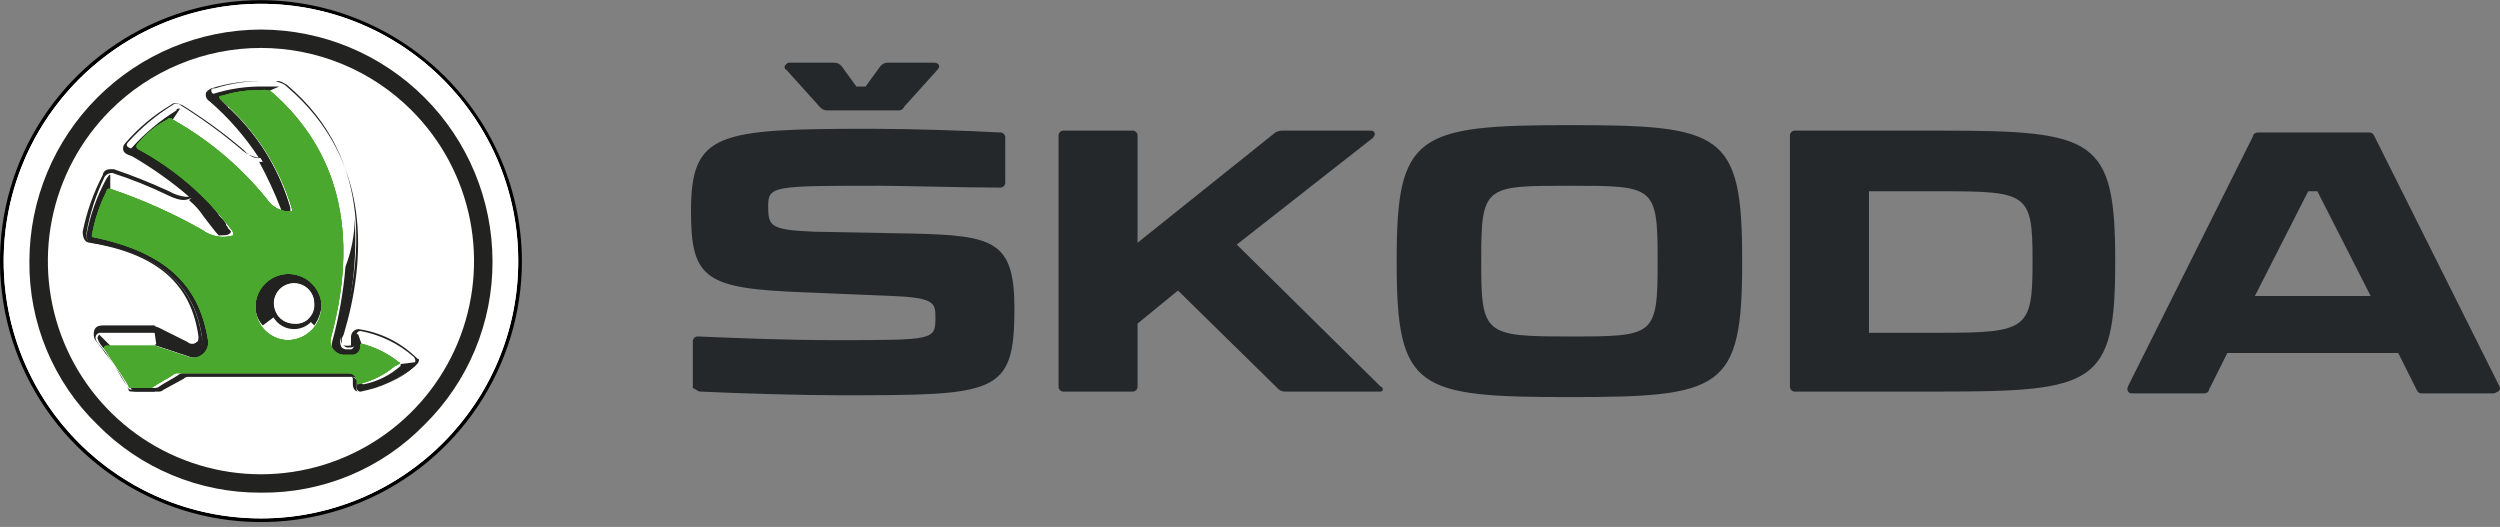 <svg width="204" height="43" viewBox="0 0 204 43" fill="none" xmlns="http://www.w3.org/2000/svg">
<rect x="0" y="0" width="204" height="43" fill="#808080" stroke="none"/>
<path d="M21.294 42.45C18.466 42.424 15.667 41.864 13.046 40.801C10.522 39.761 8.229 38.232 6.298 36.302C4.368 34.372 2.839 32.078 1.799 29.554C0.721 26.937 0.161 24.136 0.15 21.306C0.176 18.478 0.736 15.68 1.799 13.059C2.839 10.534 4.368 8.241 6.298 6.311C8.229 4.38 10.522 2.851 13.046 1.812C15.663 0.734 18.464 0.173 21.294 0.162C24.123 0.188 26.921 0.748 29.542 1.812C32.066 2.851 34.359 4.38 36.29 6.311C38.22 8.241 39.749 10.534 40.789 13.059C41.867 15.675 42.427 18.476 42.438 21.306C42.412 24.135 41.852 26.933 40.789 29.554C39.749 32.078 38.22 34.372 36.29 36.302C34.359 38.232 32.066 39.761 29.542 40.801C26.925 41.879 24.124 42.439 21.294 42.45Z" fill="white"/>
<path d="M21.294 0.012C17.083 0.012 12.966 1.261 9.464 3.601C5.962 5.941 3.233 9.266 1.621 13.157C0.009 17.048 -0.412 21.33 0.409 25.461C1.231 29.591 3.259 33.386 6.237 36.364C9.215 39.342 13.009 41.37 17.14 42.191C21.27 43.013 25.552 42.591 29.443 40.98C33.334 39.368 36.66 36.639 39 33.137C41.339 29.635 42.588 25.518 42.588 21.306C42.569 15.665 40.319 10.26 36.33 6.271C32.34 2.282 26.936 0.032 21.294 0.012V0.012ZM21.294 42.3C17.142 42.3 13.083 41.069 9.63 38.762C6.178 36.456 3.487 33.177 1.898 29.34C0.309 25.504 -0.107 21.283 0.703 17.21C1.513 13.138 3.513 9.397 6.449 6.461C9.385 3.525 13.126 1.526 17.198 0.715C21.271 -0.095 25.492 0.321 29.328 1.91C33.164 3.499 36.443 6.19 38.75 9.643C41.057 13.095 42.288 17.154 42.288 21.306C42.288 26.874 40.077 32.214 36.139 36.151C32.202 40.089 26.862 42.3 21.294 42.3Z" fill="black"/>
<path d="M21.294 42.301C32.889 42.301 42.288 32.901 42.288 21.306C42.288 9.712 32.889 0.312 21.294 0.312C9.699 0.312 0.3 9.712 0.3 21.306C0.3 32.901 9.699 42.301 21.294 42.301Z" fill="white"/>
<path d="M21.294 40.501C18.754 40.508 16.239 40.008 13.896 39.029C11.552 38.05 9.428 36.613 7.648 34.802C5.841 33.019 4.407 30.894 3.429 28.551C2.451 26.208 1.948 23.695 1.949 21.156C1.928 18.615 2.422 16.095 3.402 13.75C4.381 11.405 5.825 9.282 7.648 7.51C9.431 5.704 11.556 4.27 13.899 3.291C16.241 2.313 18.755 1.81 21.294 1.811C23.835 1.791 26.355 2.285 28.7 3.264C31.045 4.243 33.168 5.688 34.94 7.51C36.746 9.294 38.18 11.419 39.158 13.761C40.137 16.104 40.64 18.617 40.639 21.156C40.659 23.698 40.165 26.217 39.186 28.562C38.206 30.908 36.762 33.03 34.94 34.802C33.168 36.624 31.045 38.069 28.7 39.048C26.355 40.027 23.835 40.522 21.294 40.501Z" fill="white"/>
<path d="M21.294 40.201C18.811 40.214 16.352 39.729 14.059 38.776C11.767 37.824 9.689 36.421 7.948 34.652C6.167 32.92 4.757 30.843 3.803 28.549C2.849 26.255 2.372 23.791 2.399 21.306C2.411 16.299 4.405 11.499 7.946 7.959C11.487 4.418 16.286 2.423 21.294 2.411C26.301 2.423 31.101 4.418 34.641 7.959C38.182 11.499 40.177 16.299 40.189 21.306C40.202 23.788 39.717 26.248 38.764 28.54C37.811 30.833 36.409 32.911 34.64 34.652C32.907 36.433 30.831 37.843 28.537 38.797C26.242 39.751 23.778 40.228 21.294 40.201Z" fill="#222221"/>
<path d="M21.294 38.701C17.855 38.7 14.493 37.679 11.633 35.767C8.774 33.856 6.546 31.14 5.23 27.962C3.914 24.784 3.569 21.288 4.24 17.914C4.91 14.541 6.566 11.442 8.997 9.009C10.611 7.393 12.528 6.111 14.638 5.237C16.748 4.362 19.01 3.912 21.294 3.912C23.578 3.912 25.84 4.362 27.95 5.237C30.059 6.111 31.976 7.393 33.59 9.009C36.022 11.442 37.677 14.541 38.348 17.914C39.019 21.288 38.674 24.784 37.358 27.962C36.042 31.14 33.814 33.856 30.954 35.767C28.095 37.679 24.733 38.7 21.294 38.701Z" fill="white"/>
<path d="M12.746 28.204L15.446 29.104C15.662 29.188 15.897 29.21 16.125 29.168C16.352 29.126 16.564 29.021 16.735 28.866C16.907 28.71 17.031 28.509 17.095 28.286C17.158 28.064 17.159 27.827 17.095 27.605C16.346 23.106 13.496 20.407 7.798 19.357C7.648 19.357 7.648 19.357 7.648 19.207C7.796 17.937 8.204 16.712 8.848 15.608C8.848 15.568 8.863 15.53 8.892 15.502C8.92 15.474 8.958 15.458 8.998 15.458V14.258C8.848 14.258 8.848 14.408 8.698 14.558C7.904 16.01 7.347 17.579 7.048 19.207C7.048 19.507 7.198 19.807 7.498 19.807C13.046 20.706 15.896 23.256 16.495 27.605C16.495 27.904 16.495 28.054 16.346 28.204C16.286 28.261 16.215 28.304 16.137 28.33C16.06 28.356 15.977 28.364 15.896 28.354C15.684 28.377 15.472 28.324 15.296 28.204L12.896 27.005H12.597L12.746 28.054C12.597 28.204 12.597 28.204 12.746 28.204Z" fill="#222221"/>
<path d="M33.891 29.554L32.691 29.704V29.854C31.845 30.615 30.809 31.133 29.692 31.354C29.542 31.354 29.542 31.354 29.542 31.203V31.054C29.532 30.898 29.465 30.751 29.355 30.641C29.244 30.531 29.098 30.464 28.942 30.454H14.996C14.915 30.444 14.832 30.452 14.754 30.478C14.677 30.504 14.605 30.547 14.546 30.604C14.096 30.904 13.496 31.204 13.047 31.503C12.987 31.56 12.916 31.603 12.838 31.629C12.761 31.655 12.678 31.663 12.597 31.653H11.247C11.097 31.653 10.947 31.653 10.947 31.503C10.347 30.454 9.748 29.704 8.998 28.504C8.848 28.354 8.848 28.354 8.998 28.204L8.098 27.305C8.017 27.386 7.964 27.491 7.948 27.605C8.073 27.948 8.279 28.257 8.548 28.504C8.698 28.654 8.848 28.954 8.998 29.104L9.448 29.704C9.831 30.232 10.182 30.782 10.497 31.354L10.647 31.653C10.797 31.803 10.797 31.953 11.097 31.953H12.897C12.978 31.963 13.061 31.955 13.138 31.929C13.216 31.903 13.287 31.86 13.347 31.803L14.996 30.904C15.074 30.818 15.181 30.765 15.296 30.754H28.792C29.092 30.754 29.092 31.054 29.092 31.203V31.653C29.099 31.731 29.133 31.803 29.188 31.858C29.242 31.913 29.315 31.947 29.392 31.953C31.05 31.66 32.601 30.936 33.891 29.854V29.554Z" fill="#222221"/>
<path d="M28.942 27.454V28.054C28.942 28.204 28.792 28.504 28.642 28.504H28.342C28.261 28.514 28.178 28.506 28.101 28.48C28.023 28.454 27.952 28.411 27.892 28.354C27.742 28.204 27.742 27.754 27.742 27.604L27.892 27.305C28.783 24.239 29.138 21.043 28.942 17.857C28.928 19.191 28.674 20.512 28.192 21.756C28.024 23.783 27.673 25.791 27.143 27.754C26.843 28.654 27.442 29.104 28.192 29.104H28.942C29.098 29.093 29.244 29.027 29.355 28.917C29.465 28.806 29.531 28.66 29.542 28.504V28.204L29.242 27.305C28.942 27.155 28.942 27.305 28.942 27.454Z" fill="#222221"/>
<path d="M23.544 22.206C23.189 22.204 22.837 22.273 22.508 22.407C22.18 22.542 21.882 22.741 21.631 22.992C21.38 23.243 21.181 23.542 21.046 23.87C20.911 24.198 20.842 24.55 20.844 24.905C20.829 25.206 20.874 25.508 20.977 25.791C21.08 26.074 21.239 26.334 21.444 26.555L22.644 25.655C22.477 25.381 22.375 25.074 22.344 24.755C22.344 24.318 22.518 23.898 22.827 23.589C23.136 23.28 23.556 23.106 23.994 23.106C24.431 23.106 24.851 23.28 25.16 23.589C25.469 23.898 25.643 24.318 25.643 24.755C25.655 24.99 25.606 25.224 25.501 25.434C25.396 25.644 25.238 25.824 25.043 25.955L25.643 26.555C25.995 26.073 26.203 25.501 26.243 24.905C26.245 24.55 26.176 24.198 26.041 23.87C25.907 23.542 25.708 23.243 25.457 22.992C25.206 22.741 24.907 22.542 24.579 22.407C24.25 22.273 23.899 22.204 23.544 22.206Z" fill="#222221"/>
<path d="M10.797 12.609C12.553 13.584 14.167 14.795 15.595 16.208C15.556 16.208 15.518 16.223 15.489 16.252C15.461 16.28 15.446 16.318 15.446 16.358C15.912 16.743 16.317 17.198 16.645 17.707C17.245 18.457 17.545 18.907 17.845 19.207C18.295 19.207 18.595 19.207 18.745 19.057C18.895 18.907 18.895 18.907 18.595 18.607C18.595 18.457 18.445 18.457 18.445 18.307C18.445 18.157 18.145 17.857 17.995 17.707C17.845 17.557 17.695 17.257 17.545 17.107C17.36 16.936 17.207 16.733 17.095 16.508L16.645 16.058L16.195 15.608L15.745 15.158L15.296 14.708L14.846 14.258C14.696 14.108 14.546 13.958 14.396 13.958C14.246 13.808 14.096 13.808 13.946 13.658C13.796 13.508 13.646 13.508 13.496 13.358C13.346 13.208 13.196 13.208 13.046 13.059C12.896 12.909 12.746 12.909 12.596 12.758C12.446 12.609 12.296 12.609 12.146 12.459C12.069 12.373 11.962 12.32 11.847 12.309C11.733 12.293 11.627 12.24 11.547 12.159C11.397 12.009 11.247 12.009 11.547 11.709C12.27 10.971 13.075 10.317 13.946 9.759H14.096L14.696 8.86C14.546 8.86 14.396 8.86 14.396 9.01C13.061 9.834 11.849 10.844 10.797 12.009C10.647 12.159 10.647 12.159 10.647 12.309C10.347 12.159 10.497 12.309 10.797 12.609Z" fill="#222221"/>
<path d="M17.095 8.11C18.872 9.5 20.351 11.234 21.444 13.209H21.144C21.829 14.467 22.43 15.77 22.944 17.107V17.257H23.543C23.693 17.257 23.693 17.257 23.693 17.107V16.957C22.901 14.208 21.461 11.688 19.494 9.609L19.345 9.46L19.195 9.31L19.045 9.16L18.895 9.01L18.745 8.86C18.705 8.86 18.667 8.844 18.639 8.816C18.61 8.788 18.595 8.749 18.595 8.71L18.445 8.56L18.295 8.41L18.145 8.26C17.995 8.11 17.995 7.96 18.295 7.96C19.234 7.748 20.186 7.598 21.144 7.51H21.744L22.794 7.06H21.594C20.171 7.028 18.752 7.231 17.395 7.66C17.095 7.66 17.095 7.81 17.095 7.96C16.945 7.81 16.945 7.96 17.095 8.11Z" fill="#222221"/>
<path d="M32.541 29.554C31.657 28.849 30.635 28.339 29.542 28.054C29.392 28.054 29.392 28.054 29.392 28.204V28.354C29.381 28.51 29.315 28.656 29.204 28.767C29.094 28.877 28.948 28.944 28.792 28.954H28.042C27.88 28.947 27.721 28.904 27.577 28.829C27.433 28.755 27.306 28.649 27.206 28.521C27.107 28.393 27.036 28.244 26.999 28.086C26.962 27.928 26.96 27.764 26.992 27.605C29.692 17.707 26.692 11.559 22.344 7.66C21.894 7.21 21.594 7.36 20.994 7.36C20.027 7.363 19.066 7.515 18.145 7.81C17.845 7.81 17.845 7.96 17.995 8.11C20.782 10.473 22.816 13.601 23.843 17.107C23.843 17.257 23.843 17.257 23.693 17.257C23.306 17.264 22.923 17.171 22.582 16.987C22.24 16.803 21.952 16.535 21.744 16.208C19.626 13.593 17.031 11.405 14.096 9.759C14.069 9.725 14.035 9.697 13.996 9.678C13.957 9.659 13.914 9.649 13.871 9.649C13.828 9.649 13.785 9.659 13.746 9.678C13.707 9.697 13.673 9.725 13.646 9.759C12.722 10.239 11.905 10.902 11.247 11.709C11.213 11.736 11.185 11.77 11.166 11.809C11.147 11.848 11.137 11.89 11.137 11.934C11.137 11.977 11.147 12.02 11.166 12.059C11.185 12.098 11.213 12.132 11.247 12.159C14.249 13.771 16.86 16.023 18.895 18.757C18.951 18.816 18.994 18.887 19.02 18.965C19.046 19.043 19.054 19.125 19.045 19.207C18.614 19.338 18.159 19.366 17.716 19.288C17.273 19.21 16.855 19.028 16.495 18.757C14.154 17.431 11.694 16.326 9.147 15.458C8.847 15.308 8.697 15.458 8.697 15.608C8.12 16.741 7.715 17.954 7.498 19.207C7.498 19.357 7.498 19.357 7.648 19.357C13.346 20.556 16.195 23.106 16.945 27.605C17.009 27.827 17.008 28.063 16.945 28.286C16.881 28.509 16.757 28.71 16.585 28.865C16.414 29.021 16.202 29.126 15.974 29.168C15.747 29.21 15.511 29.188 15.296 29.104L12.596 28.204H8.697C8.548 28.204 8.398 28.354 8.548 28.504C9.297 29.704 9.897 30.454 10.497 31.503C10.497 31.653 10.647 31.653 10.797 31.653H12.146C12.228 31.663 12.31 31.655 12.388 31.629C12.466 31.603 12.537 31.56 12.596 31.503C13.046 31.203 13.646 30.904 14.096 30.604C14.155 30.547 14.226 30.504 14.304 30.478C14.382 30.452 14.464 30.444 14.546 30.454H28.492C28.648 30.464 28.794 30.531 28.904 30.641C29.015 30.751 29.081 30.898 29.092 31.053V31.203C29.092 31.353 29.092 31.353 29.242 31.353C30.347 31.101 31.376 30.587 32.241 29.854C32.691 29.704 32.691 29.554 32.541 29.554ZM23.543 27.754C23.009 27.754 22.488 27.596 22.044 27.299C21.6 27.003 21.254 26.581 21.05 26.088C20.845 25.595 20.792 25.052 20.896 24.529C21 24.005 21.257 23.524 21.635 23.146C22.012 22.769 22.493 22.512 23.017 22.408C23.54 22.304 24.083 22.357 24.576 22.561C25.07 22.766 25.491 23.112 25.788 23.555C26.084 23.999 26.243 24.521 26.243 25.055C26.22 25.764 25.928 26.438 25.427 26.939C24.926 27.44 24.252 27.732 23.543 27.754Z" fill="#4BA82E"/>
<path d="M32.541 29.554C31.657 28.849 30.635 28.339 29.542 28.054C29.392 28.054 29.392 28.054 29.392 28.204V28.354C29.381 28.51 29.315 28.656 29.204 28.767C29.094 28.877 28.948 28.944 28.792 28.954H28.042C27.88 28.947 27.721 28.904 27.577 28.829C27.433 28.755 27.306 28.649 27.206 28.521C27.107 28.393 27.036 28.244 26.999 28.086C26.962 27.928 26.96 27.764 26.992 27.605C29.692 17.707 26.692 11.559 22.344 7.66C21.894 7.21 21.594 7.36 20.994 7.36C20.027 7.363 19.066 7.515 18.145 7.81C17.845 7.81 17.845 7.96 17.995 8.11C20.782 10.473 22.816 13.601 23.843 17.107C23.843 17.257 23.843 17.257 23.693 17.257C23.306 17.264 22.923 17.171 22.582 16.987C22.24 16.803 21.952 16.535 21.744 16.208C19.626 13.593 17.031 11.405 14.096 9.759C14.069 9.725 14.035 9.697 13.996 9.678C13.957 9.659 13.914 9.649 13.871 9.649C13.828 9.649 13.785 9.659 13.746 9.678C13.707 9.697 13.673 9.725 13.646 9.759C12.722 10.239 11.905 10.902 11.247 11.709C11.213 11.736 11.185 11.77 11.166 11.809C11.147 11.848 11.137 11.89 11.137 11.934C11.137 11.977 11.147 12.02 11.166 12.059C11.185 12.098 11.213 12.132 11.247 12.159C14.249 13.771 16.86 16.023 18.895 18.757C18.951 18.816 18.994 18.887 19.02 18.965C19.046 19.043 19.054 19.125 19.045 19.207C18.614 19.338 18.159 19.366 17.716 19.288C17.273 19.21 16.855 19.028 16.495 18.757C14.154 17.431 11.694 16.326 9.147 15.458C8.847 15.308 8.697 15.458 8.697 15.608C8.12 16.741 7.715 17.954 7.498 19.207C7.498 19.357 7.498 19.357 7.648 19.357C13.346 20.556 16.195 23.106 16.945 27.605C17.009 27.827 17.008 28.063 16.945 28.286C16.881 28.509 16.757 28.71 16.585 28.865C16.414 29.021 16.202 29.126 15.974 29.168C15.747 29.21 15.511 29.188 15.296 29.104L12.596 28.204H8.697C8.548 28.204 8.398 28.354 8.548 28.504C9.297 29.704 9.897 30.454 10.497 31.503C10.497 31.653 10.647 31.653 10.797 31.653H12.146C12.228 31.663 12.31 31.655 12.388 31.629C12.466 31.603 12.537 31.56 12.596 31.503C13.046 31.203 13.646 30.904 14.096 30.604C14.155 30.547 14.226 30.504 14.304 30.478C14.382 30.452 14.464 30.444 14.546 30.454H28.492C28.648 30.464 28.794 30.531 28.904 30.641C29.015 30.751 29.081 30.898 29.092 31.053V31.203C29.092 31.353 29.092 31.353 29.242 31.353C30.347 31.101 31.376 30.587 32.241 29.854C32.691 29.704 32.691 29.554 32.541 29.554ZM23.543 27.754C23.009 27.754 22.488 27.596 22.044 27.299C21.6 27.003 21.254 26.581 21.05 26.088C20.845 25.595 20.792 25.052 20.896 24.529C21 24.005 21.257 23.524 21.635 23.146C22.012 22.769 22.493 22.512 23.017 22.408C23.54 22.304 24.083 22.357 24.576 22.561C25.07 22.766 25.491 23.112 25.788 23.555C26.084 23.999 26.243 24.521 26.243 25.055C26.22 25.764 25.928 26.438 25.427 26.939C24.926 27.44 24.252 27.732 23.543 27.754Z" fill="#4BA82E"/>
<path d="M32.541 29.554C31.657 28.849 30.635 28.339 29.542 28.054C29.392 28.054 29.392 28.054 29.392 28.204V28.354C29.381 28.51 29.315 28.656 29.204 28.767C29.094 28.877 28.948 28.944 28.792 28.954H28.042C27.88 28.947 27.721 28.904 27.577 28.829C27.433 28.755 27.306 28.649 27.206 28.521C27.107 28.393 27.036 28.244 26.999 28.086C26.962 27.928 26.96 27.764 26.992 27.605C29.692 17.707 26.692 11.559 22.344 7.66C21.894 7.21 21.594 7.36 20.994 7.36C20.027 7.363 19.066 7.515 18.145 7.81C17.845 7.81 17.845 7.96 17.995 8.11C20.782 10.473 22.816 13.601 23.843 17.107C23.843 17.257 23.843 17.257 23.693 17.257C23.306 17.264 22.923 17.171 22.582 16.987C22.24 16.803 21.952 16.535 21.744 16.208C19.626 13.593 17.031 11.405 14.096 9.759C14.069 9.725 14.035 9.697 13.996 9.678C13.957 9.659 13.914 9.649 13.871 9.649C13.828 9.649 13.785 9.659 13.746 9.678C13.707 9.697 13.673 9.725 13.646 9.759C12.722 10.239 11.905 10.902 11.247 11.709C11.213 11.736 11.185 11.77 11.166 11.809C11.147 11.848 11.137 11.89 11.137 11.934C11.137 11.977 11.147 12.02 11.166 12.059C11.185 12.098 11.213 12.132 11.247 12.159C14.249 13.771 16.86 16.023 18.895 18.757C18.951 18.816 18.994 18.887 19.02 18.965C19.046 19.043 19.054 19.125 19.045 19.207C18.614 19.338 18.159 19.366 17.716 19.288C17.273 19.21 16.855 19.028 16.495 18.757C14.154 17.431 11.694 16.326 9.147 15.458C8.847 15.308 8.697 15.458 8.697 15.608C8.12 16.741 7.715 17.954 7.498 19.207C7.498 19.357 7.498 19.357 7.648 19.357C13.346 20.556 16.195 23.106 16.945 27.605C17.009 27.827 17.008 28.063 16.945 28.286C16.881 28.509 16.757 28.71 16.585 28.865C16.414 29.021 16.202 29.126 15.974 29.168C15.747 29.21 15.511 29.188 15.296 29.104L12.596 28.204H8.697C8.548 28.204 8.398 28.354 8.548 28.504C9.297 29.704 9.897 30.454 10.497 31.503C10.497 31.653 10.647 31.653 10.797 31.653H12.146C12.228 31.663 12.31 31.655 12.388 31.629C12.466 31.603 12.537 31.56 12.596 31.503C13.046 31.203 13.646 30.904 14.096 30.604C14.155 30.547 14.226 30.504 14.304 30.478C14.382 30.452 14.464 30.444 14.546 30.454H28.492C28.648 30.464 28.794 30.531 28.904 30.641C29.015 30.751 29.081 30.898 29.092 31.053V31.203C29.092 31.353 29.092 31.353 29.242 31.353C30.347 31.101 31.376 30.587 32.241 29.854C32.691 29.704 32.691 29.554 32.541 29.554ZM23.543 27.754C23.009 27.754 22.488 27.596 22.044 27.299C21.6 27.003 21.254 26.581 21.05 26.088C20.845 25.595 20.792 25.052 20.896 24.529C21 24.005 21.257 23.524 21.635 23.146C22.012 22.769 22.493 22.512 23.017 22.408C23.54 22.304 24.083 22.357 24.576 22.561C25.07 22.766 25.491 23.112 25.788 23.555C26.084 23.999 26.243 24.521 26.243 25.055C26.22 25.764 25.928 26.438 25.427 26.939C24.926 27.44 24.252 27.732 23.543 27.754Z" fill="#4BA82E"/>
<path d="M33.891 29.104C32.612 27.89 30.987 27.104 29.242 26.855C29.086 26.865 28.94 26.932 28.829 27.042C28.719 27.152 28.652 27.299 28.642 27.455V28.054C28.642 28.204 28.642 28.204 28.492 28.204H28.192C28.042 28.204 28.042 28.204 27.892 28.054V27.605L28.042 27.305C29.842 21.306 30.442 13.059 23.393 7.06C23.093 6.76 22.794 6.76 22.494 6.61H21.444C20.021 6.578 18.602 6.781 17.245 7.21C16.945 7.36 16.795 7.51 16.795 7.66C16.78 7.779 16.8 7.899 16.854 8.006C16.907 8.113 16.991 8.201 17.095 8.26C18.658 9.61 20.022 11.175 21.144 12.909C20.544 12.909 20.244 12.609 19.794 12.159C18.235 10.84 16.581 9.638 14.846 8.56C14.696 8.56 14.546 8.41 14.396 8.41C14.315 8.4 14.232 8.408 14.154 8.434C14.076 8.46 14.005 8.503 13.946 8.56C12.532 9.397 11.266 10.461 10.197 11.709C10.14 11.768 10.098 11.839 10.072 11.917C10.046 11.995 10.037 12.077 10.047 12.159C10.047 12.459 10.347 12.609 10.797 12.759C12.442 13.717 13.998 14.821 15.446 16.058H15.146C14.669 16.003 14.21 15.85 13.796 15.608C12.329 14.931 10.827 14.33 9.297 13.808H8.997C8.548 13.808 8.398 14.108 8.398 14.258C7.627 15.72 7.072 17.286 6.748 18.907C6.748 19.357 6.898 19.807 7.348 19.807C12.746 20.706 15.596 23.106 16.195 27.455C16.195 27.605 16.195 27.904 16.046 27.904C15.968 27.99 15.861 28.044 15.746 28.054C15.664 28.064 15.582 28.056 15.504 28.03C15.426 28.004 15.355 27.961 15.296 27.904L12.896 26.705C12.783 26.689 12.677 26.636 12.596 26.555H8.398C7.798 26.555 7.648 26.855 7.648 27.305C7.648 27.755 7.948 27.904 8.248 28.354C8.398 28.504 8.548 28.804 8.698 28.954L9.147 29.554C9.531 30.082 9.882 30.633 10.197 31.204L10.347 31.503C10.497 31.803 10.647 31.803 10.947 31.803H12.746C12.828 31.813 12.91 31.805 12.988 31.779C13.066 31.753 13.137 31.71 13.196 31.653L14.846 30.754H28.642C28.662 30.754 28.681 30.758 28.699 30.765C28.718 30.773 28.734 30.784 28.748 30.798C28.762 30.811 28.773 30.828 28.781 30.846C28.788 30.864 28.792 30.884 28.792 30.904V31.354C28.792 31.653 28.942 31.953 29.242 31.953H29.392C31.137 31.704 32.762 30.918 34.041 29.704C34.097 29.645 34.14 29.574 34.166 29.496C34.192 29.418 34.2 29.335 34.191 29.254C34.191 29.404 34.041 29.254 33.891 29.104ZM33.741 29.854C32.527 31.05 30.938 31.792 29.242 31.953C29.092 31.953 29.092 31.803 29.092 31.653V31.204C29.099 31.143 29.093 31.081 29.072 31.023C29.052 30.965 29.019 30.913 28.976 30.869C28.933 30.826 28.88 30.793 28.822 30.773C28.765 30.753 28.703 30.746 28.642 30.754H14.996C14.914 30.744 14.832 30.752 14.754 30.778C14.676 30.804 14.605 30.847 14.546 30.904C13.946 31.204 13.496 31.503 12.896 31.803C12.783 31.819 12.677 31.872 12.596 31.953H10.797C10.647 31.953 10.497 31.953 10.497 31.803L10.347 31.503C9.597 30.304 9.597 30.154 8.847 29.104C8.398 28.354 7.798 27.904 7.798 27.605C7.791 27.544 7.797 27.482 7.817 27.424C7.837 27.366 7.87 27.314 7.914 27.27C7.957 27.227 8.009 27.194 8.067 27.174C8.125 27.154 8.187 27.147 8.248 27.155H12.746C12.746 27.155 14.396 27.904 15.146 28.354C15.896 28.804 16.645 28.354 16.495 27.605C15.746 22.506 12.147 20.556 7.348 19.657C7.048 19.657 7.048 19.357 7.048 19.057C7.319 17.443 7.825 15.877 8.548 14.408C8.619 14.317 8.71 14.242 8.814 14.19C8.917 14.139 9.031 14.111 9.147 14.108C10.687 14.604 12.19 15.205 13.646 15.908C14.846 16.508 15.296 16.358 15.746 16.058V15.758C14.187 14.438 12.533 13.235 10.797 12.159C10.347 12.009 10.197 11.859 10.497 11.559C11.549 10.394 12.761 9.385 14.096 8.56C14.178 8.486 14.285 8.445 14.396 8.445C14.507 8.445 14.613 8.486 14.696 8.56C16.431 9.638 18.085 10.84 19.645 12.159C20.134 12.618 20.773 12.885 21.444 12.909C21.594 12.909 21.744 12.909 21.744 12.759C20.572 10.84 19.105 9.12 17.395 7.66C17.245 7.51 17.245 7.51 17.245 7.36C17.245 7.21 17.395 7.21 17.545 7.21C18.902 6.781 20.321 6.578 21.744 6.61H22.644C22.944 6.61 23.093 6.76 23.393 6.91C30.741 13.059 29.392 21.906 27.892 26.855C27.892 27.005 27.892 27.005 27.742 27.155C27.719 27.462 27.77 27.771 27.892 28.054C28.042 28.204 28.192 28.354 28.342 28.354H28.642C28.759 28.347 28.869 28.298 28.952 28.215C29.035 28.132 29.085 28.021 29.092 27.904V27.305C29.099 27.227 29.132 27.155 29.187 27.1C29.242 27.045 29.314 27.012 29.392 27.005C31.004 27.299 32.507 28.025 33.741 29.104C33.822 29.185 33.875 29.29 33.891 29.404C33.891 29.704 33.741 29.704 33.741 29.854Z" fill="#222221"/>
<path d="M23.994 22.956C23.608 22.956 23.231 23.07 22.911 23.284C22.59 23.499 22.34 23.803 22.193 24.159C22.045 24.515 22.006 24.907 22.082 25.286C22.157 25.664 22.343 26.011 22.615 26.284C22.888 26.556 23.235 26.742 23.613 26.817C23.991 26.893 24.384 26.854 24.74 26.706C25.096 26.559 25.4 26.309 25.615 25.988C25.829 25.668 25.943 25.291 25.943 24.905C25.908 24.4 25.692 23.924 25.333 23.566C24.975 23.207 24.499 22.991 23.994 22.956ZM23.994 26.405C23.667 26.405 23.349 26.308 23.077 26.127C22.806 25.946 22.595 25.688 22.47 25.387C22.345 25.085 22.312 24.753 22.376 24.434C22.439 24.114 22.597 23.82 22.827 23.589C23.058 23.358 23.352 23.201 23.672 23.137C23.992 23.074 24.323 23.107 24.625 23.231C24.926 23.356 25.184 23.568 25.365 23.839C25.547 24.11 25.643 24.429 25.643 24.755C25.667 24.978 25.64 25.203 25.566 25.413C25.491 25.624 25.37 25.816 25.212 25.974C25.054 26.132 24.863 26.253 24.652 26.328C24.441 26.402 24.216 26.428 23.994 26.405Z" fill="#222221"/>
<path d="M23.994 26.405C23.667 26.405 23.348 26.308 23.077 26.127C22.806 25.946 22.594 25.688 22.47 25.387C22.345 25.085 22.312 24.754 22.376 24.434C22.439 24.114 22.596 23.82 22.827 23.589C23.058 23.358 23.352 23.201 23.672 23.137C23.992 23.074 24.323 23.107 24.625 23.231C24.926 23.356 25.184 23.568 25.365 23.839C25.546 24.11 25.643 24.429 25.643 24.755C25.667 24.978 25.64 25.203 25.566 25.413C25.491 25.624 25.37 25.816 25.212 25.974C25.054 26.132 24.863 26.253 24.652 26.328C24.441 26.402 24.216 26.428 23.994 26.405Z" fill="white"/>
<path d="M57.134 31.953C60.283 32.103 65.382 32.253 68.381 32.253C81.278 32.253 82.777 32.253 82.777 25.205C82.777 19.657 81.128 19.207 74.38 19.057L66.432 18.907C62.833 18.757 62.683 18.457 62.683 16.808C62.683 15.158 63.133 15.158 71.83 15.158C73.48 15.158 78.728 15.308 81.578 15.308C81.638 15.315 81.7 15.309 81.758 15.289C81.816 15.268 81.868 15.236 81.912 15.192C81.955 15.149 81.988 15.096 82.008 15.039C82.028 14.981 82.035 14.919 82.028 14.858V11.259C82.035 11.198 82.028 11.137 82.008 11.079C81.988 11.021 81.955 10.968 81.912 10.925C81.868 10.882 81.816 10.849 81.758 10.829C81.7 10.809 81.638 10.802 81.578 10.809C78.878 10.659 74.38 10.509 71.081 10.509C58.484 10.509 56.385 10.809 56.385 17.257C56.385 22.806 57.584 23.556 65.682 23.856L72.88 24.155C76.329 24.305 76.329 24.755 76.329 25.955C76.329 27.755 76.179 27.755 68.081 27.755C64.332 27.755 60.433 27.605 56.984 27.455C56.923 27.447 56.862 27.454 56.804 27.474C56.746 27.494 56.694 27.527 56.65 27.57C56.607 27.614 56.574 27.666 56.554 27.724C56.534 27.782 56.527 27.844 56.535 27.904V31.654C56.834 31.803 56.984 31.953 57.134 31.953ZM193.447 24.155H183.999L188.348 15.608H189.098L193.447 24.155ZM165.854 21.156V21.456C165.854 26.855 165.404 27.155 158.356 27.155H152.508V15.608H158.356C165.404 15.608 165.854 15.758 165.854 21.156ZM135.263 21.156V21.456C135.263 27.455 134.963 27.455 128.065 27.455C121.167 27.455 120.867 27.305 120.867 21.456V21.156C120.867 15.158 121.167 15.158 128.065 15.158C134.963 15.158 135.263 15.158 135.263 21.156ZM203.944 31.503L193.747 11.109C193.597 10.809 193.447 10.809 193.297 10.809H184.299C183.999 10.809 183.849 10.959 183.849 11.109L173.652 31.503C173.502 31.803 173.652 32.103 173.952 32.103H179.801C180.1 32.103 180.25 31.953 180.25 31.803L181.75 28.804H195.696L197.196 31.803C197.346 32.103 197.496 32.103 197.646 32.103H203.494C203.944 31.953 204.094 31.803 203.944 31.503ZM158.356 10.659H146.51C146.449 10.652 146.387 10.659 146.329 10.679C146.271 10.699 146.219 10.732 146.176 10.775C146.132 10.818 146.099 10.871 146.079 10.929C146.059 10.987 146.053 11.048 146.06 11.109V31.503C146.053 31.564 146.059 31.626 146.079 31.684C146.099 31.742 146.132 31.794 146.176 31.838C146.219 31.881 146.271 31.914 146.329 31.934C146.387 31.954 146.449 31.961 146.51 31.953H158.356C170.953 31.953 172.602 31.354 172.602 21.456V21.306C172.602 11.259 170.953 10.659 158.356 10.659ZM112.619 31.503L100.922 19.957L112.019 11.259C112.319 10.959 112.169 10.659 111.869 10.659H104.671C104.461 10.653 104.254 10.705 104.071 10.809L92.825 19.807V11.109C92.832 11.048 92.825 10.987 92.805 10.929C92.785 10.871 92.752 10.818 92.709 10.775C92.665 10.732 92.613 10.699 92.555 10.679C92.497 10.659 92.435 10.652 92.375 10.659H86.826C86.765 10.652 86.704 10.659 86.646 10.679C86.588 10.699 86.535 10.732 86.492 10.775C86.449 10.818 86.416 10.871 86.396 10.929C86.376 10.987 86.369 11.048 86.376 11.109V31.503C86.369 31.564 86.376 31.626 86.396 31.684C86.416 31.742 86.449 31.794 86.492 31.838C86.535 31.881 86.588 31.914 86.646 31.934C86.704 31.954 86.765 31.961 86.826 31.953H92.375C92.435 31.961 92.497 31.954 92.555 31.934C92.613 31.914 92.665 31.881 92.709 31.838C92.752 31.794 92.785 31.742 92.805 31.684C92.825 31.626 92.832 31.564 92.825 31.503V26.405L96.124 23.706L104.221 31.654C104.293 31.745 104.384 31.819 104.487 31.871C104.591 31.923 104.705 31.951 104.821 31.953H112.619C112.919 31.953 112.919 31.654 112.619 31.503ZM113.969 21.156V21.456C113.969 31.803 115.618 32.403 128.065 32.403C140.511 32.403 142.161 31.803 142.161 21.456V21.156C142.161 10.809 140.511 10.209 128.065 10.209C115.618 10.209 113.969 10.959 113.969 21.156ZM64.182 5.711L66.882 8.71C66.953 8.801 67.044 8.876 67.148 8.928C67.251 8.979 67.365 9.007 67.481 9.01H73.18C73.48 9.01 73.63 9.01 73.78 8.71L76.479 5.711C76.779 5.411 76.629 5.111 76.179 5.111H72.43C72.314 5.113 72.2 5.141 72.096 5.193C71.993 5.245 71.902 5.319 71.83 5.411L70.631 7.06H69.881L68.681 5.411C68.61 5.319 68.519 5.245 68.415 5.193C68.311 5.141 68.197 5.113 68.081 5.111H64.332C64.032 5.261 63.883 5.561 64.182 5.711Z" fill="#25282A"/>
</svg>
